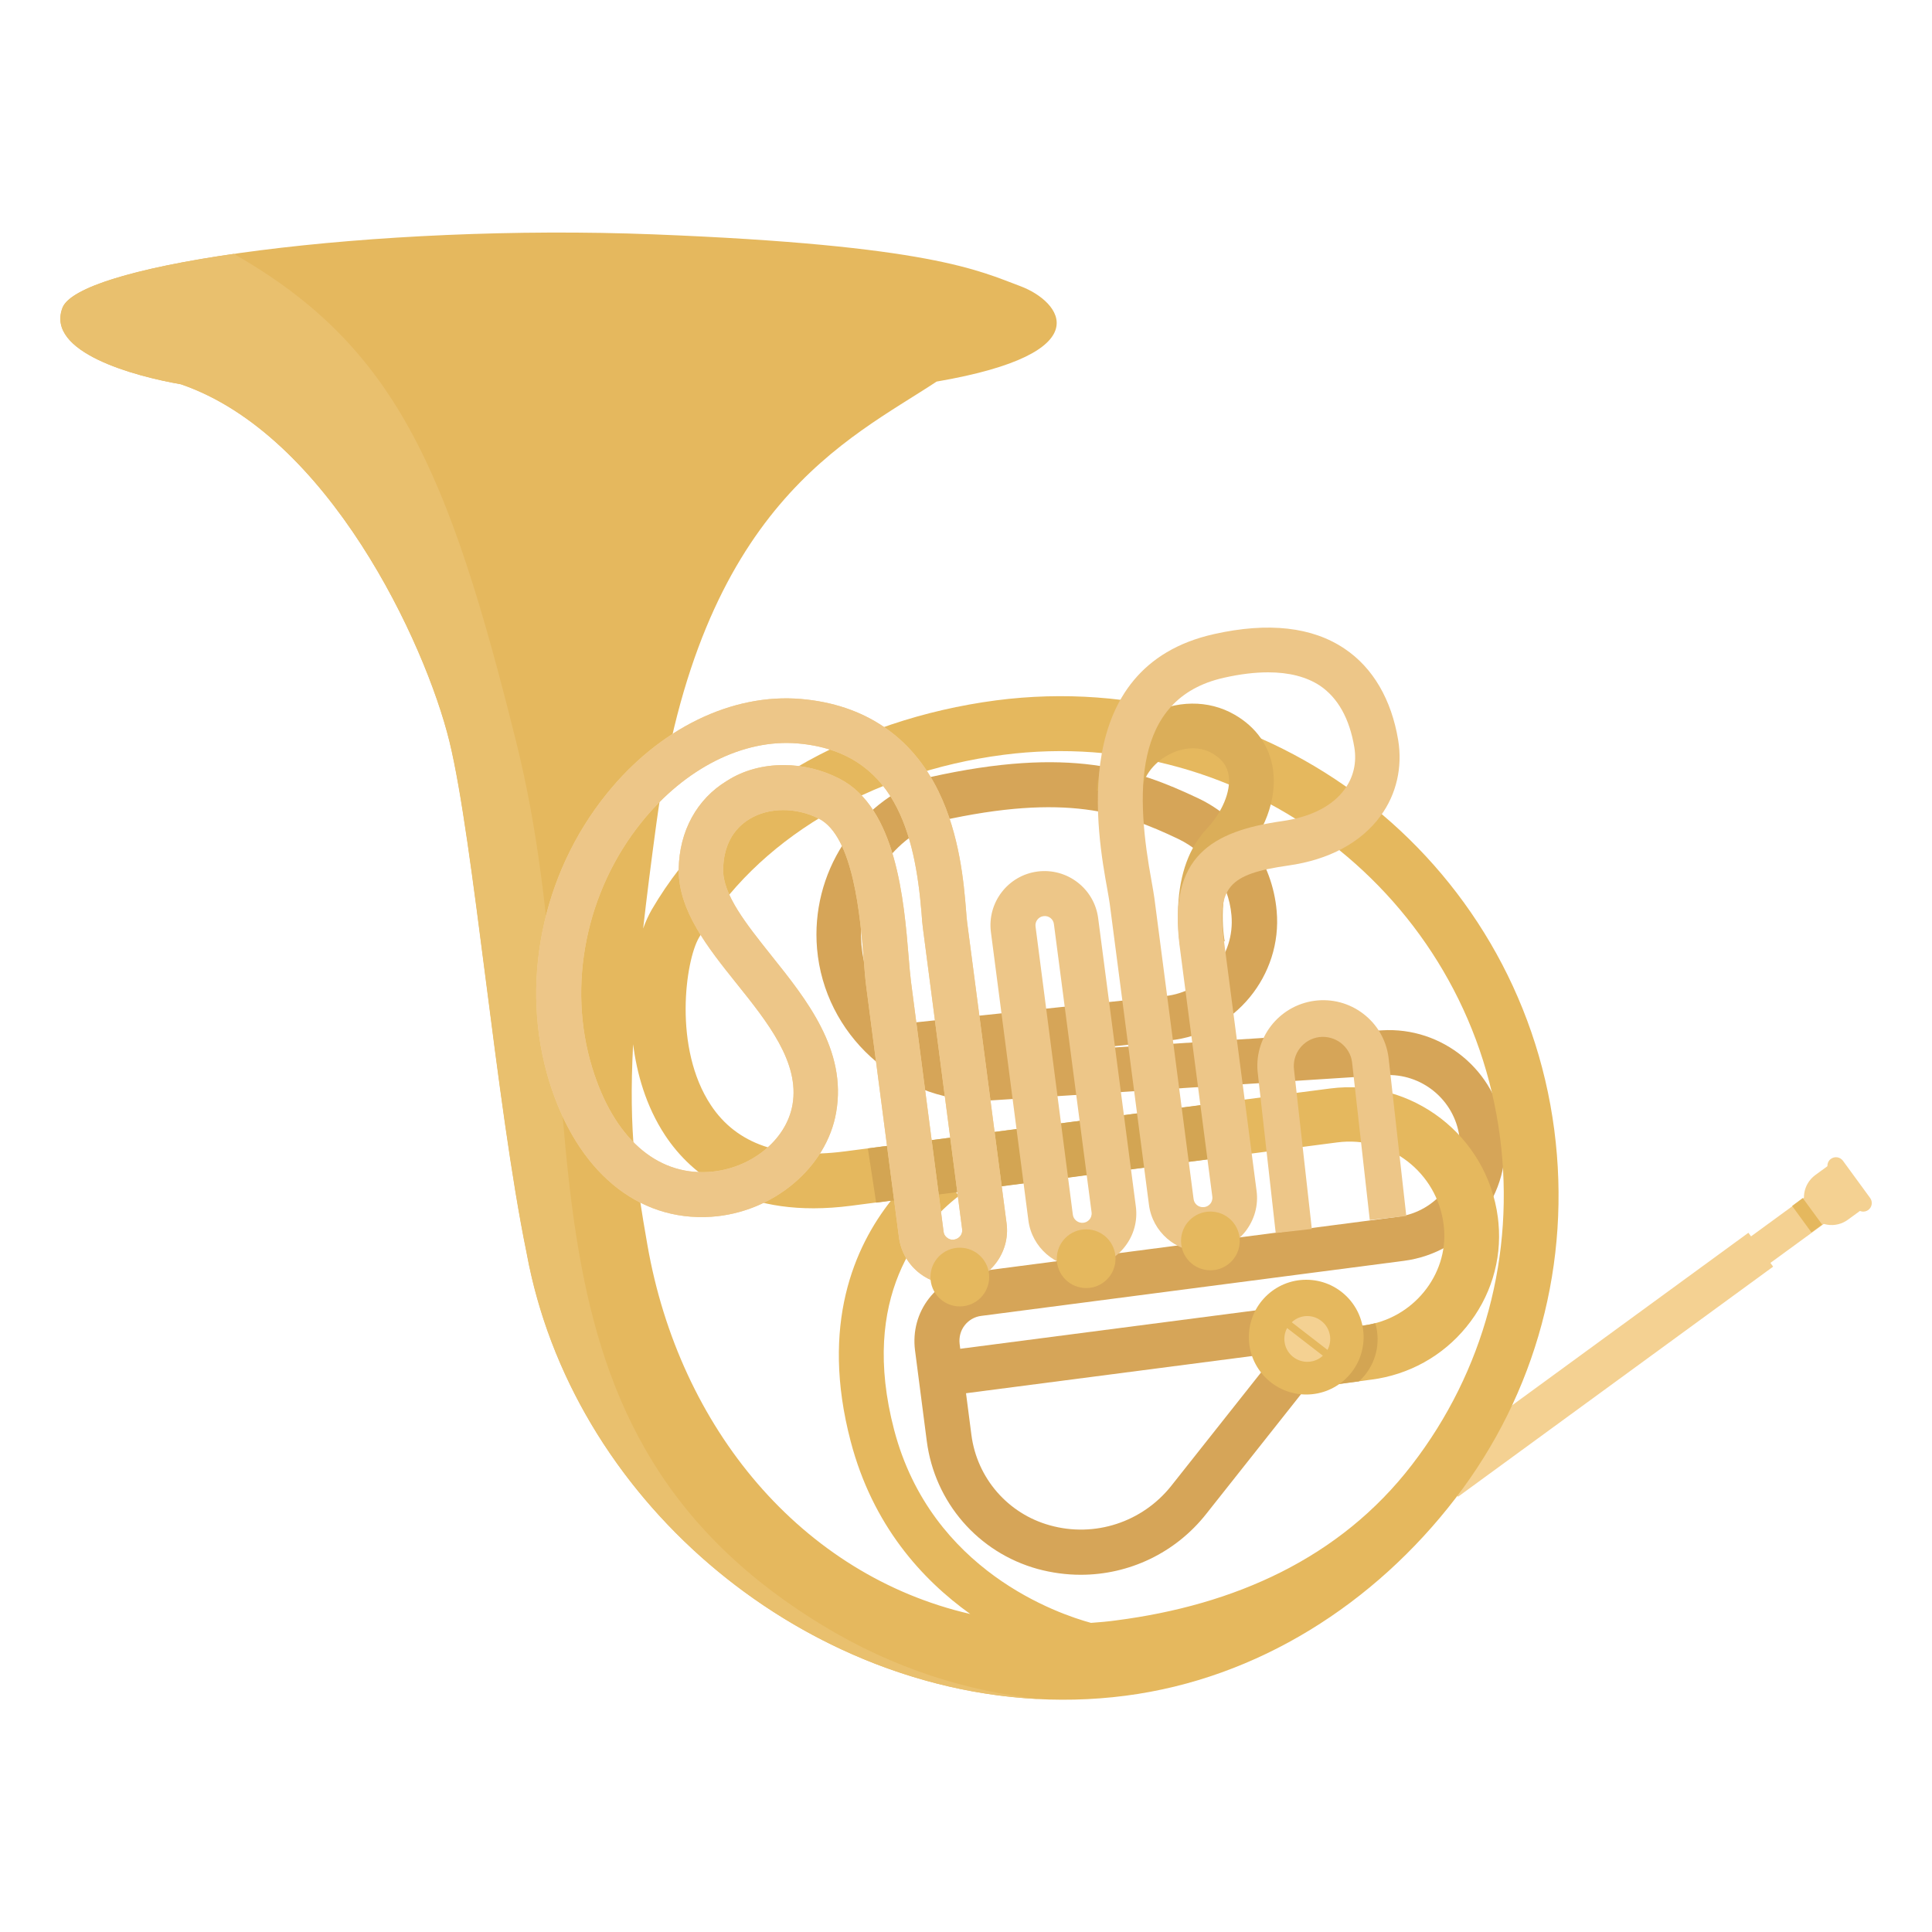 <svg enable-background="new 0 0 1000 1000" viewBox="0 0 1000 1000" xmlns="http://www.w3.org/2000/svg"><g fill="#f4d192"><path d="m901.6 628.8h44.9v17h-44.9z" transform="matrix(.808 -.59 .59 .808 -198.034 667.378)"/><path d="m728.3 695.7h201.9v21.7h-201.9z" transform="matrix(.808 -.59 .59 .808 -257.094 624.772)"/><path d="m939.6 608.2 9.6-7 16.9 23.1-9.6 7c-6.4 4.7-15.3 3.3-20-3.1-4.7-6.4-3.3-15.3 3.1-20z"/><path d="m947.7 599.8c2-1.4 4.7-1 6.2 1l14.1 19.3c1.4 2 1 4.7-1 6.2-2 1.4-4.7 1-6.2-1l-14.1-19.3c-1.4-2-1-4.8 1-6.2z"/></g><path d="m933.1 620.1-5.5 4.1 10 13.7 5.5-4h.1z" fill="#e5b85e"/><path d="m559.4 815.1c-7.4 0-14.9-1-22.3-3-30.8-8.5-53.3-34.5-57.4-66.2l-6.1-47.1c-1.2-9.6 1.3-19.1 7.2-26.7s14.4-12.5 24-13.8l218.8-28.5c20.1-2.6 34.4-21.1 31.8-41.3-2.5-19.2-19.6-33.2-38.9-32l-202.5 13c-1.8.1-3.6.2-5.4.2-44 0-81.9-34.2-85.7-78.7-3.3-38.9 20-75.2 56.8-88.3l1.4-.4c72.7-16.3 107.1-4.2 138.9 10.8 22.9 10.8 38.6 33.2 40.8 58.4 3 33.4-21.8 63.5-55.2 67l-44.9 4.7 154.5-9.9c31.4-2 59.3 20.9 63.3 52.1 2.1 15.9-2.2 31.6-12 44.3s-23.9 20.8-39.8 22.9l-218.8 28.5c-3.4.4-6.5 2.2-8.6 4.9s-3 6.1-2.6 9.6l6.1 47.1c2.9 22.4 18.9 40.8 40.6 46.8 23.2 6.5 47.9-1.6 62.9-20.5l61.6-77.8 18.2 14.4-61.6 77.8c-16.1 20.5-40.2 31.7-65.1 31.7zm-72.7-390.2c-26.5 9.8-43.2 36.1-40.8 64.2 1.4 16.2 9 30.6 20.2 40.9l136.8-14.4c20.9-2.2 36.4-21 34.5-41.9-1.5-17-12.1-32.1-27.6-39.5-28.8-13.7-58-23.8-123.1-9.3z" fill="#d6a558"/><path d="m804.5 584.9c-18.4-140.9-147.9-240.7-288.9-222.4-37.3 4.9-73.1 16.9-103.3 34.7-32.4 19.1-57.6 43.9-75 73.7-1.6 2.8-3.1 6-4.4 9.7 1.8-16.1 4.1-34.2 6.9-54.8 22.4-164.6 99.2-198.1 145-228.3 85.7-14.7 64.4-41.5 43.3-49.4-21.2-7.9-46.6-21.2-189.9-26.8-143.4-5.6-297 14.9-305.8 38s37.2 35.4 61.3 39.6c76.2 26.1 126.5 133.8 139 184.9s24.1 187.6 39.9 264.5c26.1 142.8 169.1 247.7 310 229.4 68.5-8.9 128.8-47.6 170.7-102.1s60.1-122.2 51.2-190.7zm-469.4 59.5c-5.9-33.9-9.8-58-7.4-103.9 1.9 14.9 6.5 31.9 16.6 47.2 13.6 20.5 41.4 43.5 96.2 36.4l20.7-2.7c-18.8 23.8-36.8 64.1-20.9 124.6 11.4 43.6 37 71.6 61.9 89.4-87.3-20.1-150.6-96.2-167.1-191zm395.7 113.8c-37.3 48.5-92 72.6-153 80.5-4.4.6-8.8 1-13.1 1.3-16.5-4.5-82.7-26.7-101.9-99.9-18-68.7 13.2-105.4 33.5-121.1l-1.5-2 197.4-25.7c26.9-3.5 51.6 15.5 55 42.4.1.6.1 1.2.2 1.8 2.3 24.5-16.2 47.2-41.3 50.5l-22.2 2.9 3.7 28.1 22.2-2.9c19.4-2.5 36.9-12.2 49.2-27.3 12.5-15.3 18.4-34.4 16.6-53.8-.1-.9-.2-1.9-.3-2.8-5.5-42.4-44.5-72.3-86.8-66.8l-251.6 32.6c-32.4 4.2-55.6-3.8-68.9-23.9-19.7-29.6-13.2-74.9-6.2-86.8 29.3-50.2 88.2-85.6 157.5-94.6 125.5-16.3 240.8 72.5 257.1 197.9 7.9 60.9-8.3 121.2-45.6 169.6z" fill="#e5b85e"/><path d="m495.4 687.8h159.2v23.2h-159.2z" fill="#d6a558" transform="matrix(.992 -.129 .129 .992 -85.41 80.025)"/><path d="m712.8 689.3c-.2-1.5-.5-3-1-4.4-1.9.5-3.8.9-5.8 1.2l-22.2 2.9 3.7 28.1 15.9-2.1c6.9-6.3 10.7-15.7 9.4-25.7z" fill="#d3a553"/><path d="m611.1 491.4c-.1-.4-1.8-10-1.3-22.1.8-17.2 5.8-30.7 14.7-40.2 8.1-8.6 12.6-19.4 11.5-27.5-.7-5-3.5-8.8-8.6-11.7-6.4-3.7-14.8-3.4-22.6.8-8.2 4.4-13.6 12-14 19.8l-23.2-1.2c.8-15.8 10.8-30.7 26.1-38.9 14.9-8.1 31.8-8.3 45.3-.5 11.3 6.5 18.2 16.4 19.9 28.4 2.2 15.3-4.3 32.8-17.5 46.8-10.5 11.1-8.9 34.7-7.5 42.1z" fill="#dbae59"/><path d="m93.6 198.9c76.2 26.1 126.5 133.8 139 184.9s24.1 187.6 39.9 264.5c23.3 127.7 140.1 225 265.2 231.1-36.6-4-74.8-15.4-112.4-38.4-172.3-105.1-113.5-277.7-158.1-456.9-35.1-141.1-62.4-204.9-146.2-252.7-50.1 7.2-84.6 17.3-88.7 27.9-8.8 23 37.2 35.4 61.3 39.6z" fill="#e9c06e"/><path d="m449.2 594.4 4.3 28.1 187.8-24.5-1.5-28.4z" fill="#d3a553"/><path d="m560.1 656.1c-13.8 0-26-10.4-27.8-24.4l-19.4-149.2c-2-15.3 8.8-29.4 24.1-31.4s29.4 8.8 31.4 24.1l19.5 149.2c1 7.5-1 14.9-5.7 20.9s-11.4 9.7-18.9 10.6c-1 .2-2.1.2-3.2.2zm-4.8-27.4c.3 2.6 2.8 4.5 5.4 4.2 1.8-.2 2.8-1.2 3.3-1.8s1.2-1.9 1-3.6l-19.5-149.2c-.3-2.6-2.7-4.5-5.4-4.1-2.6.3-4.5 2.8-4.1 5.4z" fill="#edc688"/><path d="m622.5 648c-13.9 0-26-10.4-27.8-24.4l-20.3-155.8c-.2-1.6-.7-4.2-1.2-7.2-5.2-28.6-21-115.4 55.2-132.4 28.1-6.3 50.9-3.7 67.6 7.6 14.6 9.8 24.2 26.2 27.7 47.3 2.3 14-.9 28-9.1 39.2-10.1 13.8-26.6 22.7-47.8 25.7-31 4.4-36.9 11.3-33.3 38.8l16.9 129.6c1 7.5-1.1 14.9-5.7 20.9-4.7 6-11.4 9.7-18.9 10.6-1.1.1-2.2.1-3.3.1zm33.9-300c-6.9 0-14.5.9-22.9 2.8-48.3 10.8-45.4 62.1-37.4 105.6.6 3.5 1.1 6.2 1.4 8.4l20.3 155.8c.3 2.6 2.7 4.5 5.4 4.2 1.8-.2 2.8-1.2 3.3-1.8s1.2-1.9 1-3.6l-16.9-129.6c-6.1-46.6 16.8-59.6 53.1-64.8 14.8-2.1 26-7.8 32.3-16.5 4.6-6.3 6.3-13.8 5-21.7-2.5-14.9-8.5-25.6-17.8-31.9-7-4.6-16-6.9-26.8-6.9z" fill="#edc688"/><path d="m493.1 664.9c-6.1 0-12-2-16.9-5.7-6-4.6-9.9-11.2-10.9-18.7l-16.9-129.6c-.5-3.8-.9-8.4-1.3-13.8-1.8-22.5-5.3-64.3-23.3-73.4-11.7-5.9-25.8-5.9-35.8.2-8.8 5.3-13.5 14.3-13.7 26.1-.2 13.1 12 28.3 24.8 44.4 18.4 23 39.3 49 33.7 81.3-4.9 28.7-32.8 52-64.7 54.1-38.2 2.5-69.5-23.7-83.8-70-15.4-50-4.1-107 29.7-148.9 27.2-33.8 64.9-52.2 100.7-49.1 32.6 2.8 57.2 19.3 71.1 47.9 11 22.5 13.1 47.7 14.2 61.2.2 2.7.4 5.1.6 6.6l20.4 155.7c2 15.1-8.7 29.2-23.8 31.4-1.4.2-2.8.3-4.1.3zm-87.5-268.9c9.7 0 19.7 2.3 28.8 7 29.6 15 33.5 63.3 35.9 92.2.4 5.1.8 9.5 1.2 12.7l16.9 129.6c.2 1.8 1.3 2.8 1.9 3.2.6.5 1.9 1.2 3.6.9 2.6-.4 4.5-2.8 4.1-5.4l-20.3-155.8c-.3-2.1-.5-4.7-.7-7.7-3.4-41.1-13.7-83.6-64.1-87.9-28.2-2.4-58.3 12.8-80.7 40.6-29 35.9-38.8 84.8-25.6 127.5 11.1 35.9 33 55.4 60.2 53.7 21.6-1.4 40.2-16.4 43.4-34.8 3.8-21.9-12.9-42.7-29-62.8-14.9-18.6-30.2-37.8-29.9-59.2.3-19.6 9.4-36.2 24.9-45.6 8.7-5.6 18.9-8.2 29.4-8.2z" fill="#f4d192"/><path d="m493.1 664.9c-6.1 0-12-2-16.9-5.7-6-4.6-9.9-11.2-10.9-18.7l-16.9-129.6c-.5-3.8-.9-8.4-1.3-13.8-1.8-22.5-5.3-64.3-23.3-73.4-11.7-5.9-25.8-5.9-35.8.2-8.8 5.3-13.5 14.3-13.7 26.1-.2 13.1 12 28.3 24.8 44.4 18.4 23 39.3 49 33.7 81.3-4.9 28.7-32.8 52-64.7 54.1-38.2 2.5-69.5-23.7-83.8-70-15.4-50-4.1-107 29.7-148.9 27.2-33.8 64.9-52.2 100.7-49.1 32.6 2.8 57.2 19.3 71.1 47.9 11 22.5 13.1 47.7 14.2 61.2.2 2.7.4 5.1.6 6.6l20.4 155.7c2 15.1-8.7 29.2-23.8 31.4-1.4.2-2.8.3-4.1.3zm-87.5-268.9c9.7 0 19.7 2.3 28.8 7 29.6 15 33.5 63.3 35.9 92.2.4 5.1.8 9.5 1.2 12.7l16.9 129.6c.2 1.8 1.3 2.8 1.9 3.2.6.5 1.9 1.2 3.6.9 2.6-.4 4.5-2.8 4.1-5.4l-20.3-155.8c-.3-2.1-.5-4.7-.7-7.7-3.4-41.1-13.7-83.6-64.1-87.9-28.2-2.4-58.3 12.8-80.7 40.6-29 35.9-38.8 84.8-25.6 127.5 11.1 35.9 33 55.4 60.2 53.7 21.6-1.4 40.2-16.4 43.4-34.8 3.8-21.9-12.9-42.7-29-62.8-14.9-18.6-30.2-37.8-29.9-59.2.3-19.6 9.4-36.2 24.9-45.6 8.7-5.6 18.9-8.2 29.4-8.2z" fill="#edc688"/><circle cx="496.8" cy="661" fill="#e5b85e" r="15.2"/><circle cx="562.2" cy="651.5" fill="#e5b85e" r="15.2"/><circle cx="626.5" cy="642.3" fill="#e5b85e" r="15.2"/><path d="m660.3 638.2-9.2-82.1c-2.5-18.4 10.6-35.6 29.3-38.1 9-1.2 18 1.2 25.2 6.7s11.9 13.5 13.1 22.6l9.2 82.1-18.9 2.1-9.2-81.9c-.5-3.8-2.6-7.3-5.8-9.8-3.2-2.4-7.2-3.5-11.2-3-8.3 1.1-14.1 8.7-13 17l9.2 82.3z" fill="#edc688"/><circle cx="676.1" cy="692.1" fill="#e5b85e" r="29.7"/><path d="m666.2 687.4c-2.7 5-1.5 11.4 3.2 15s11.2 3.2 15.3-.7z" fill="#f4d192"/><path d="m668.6 684.4 18.5 14.3c2.7-5 1.5-11.4-3.2-15-4.7-3.7-11.2-3.2-15.3.7z" fill="#f4d192"/></svg>